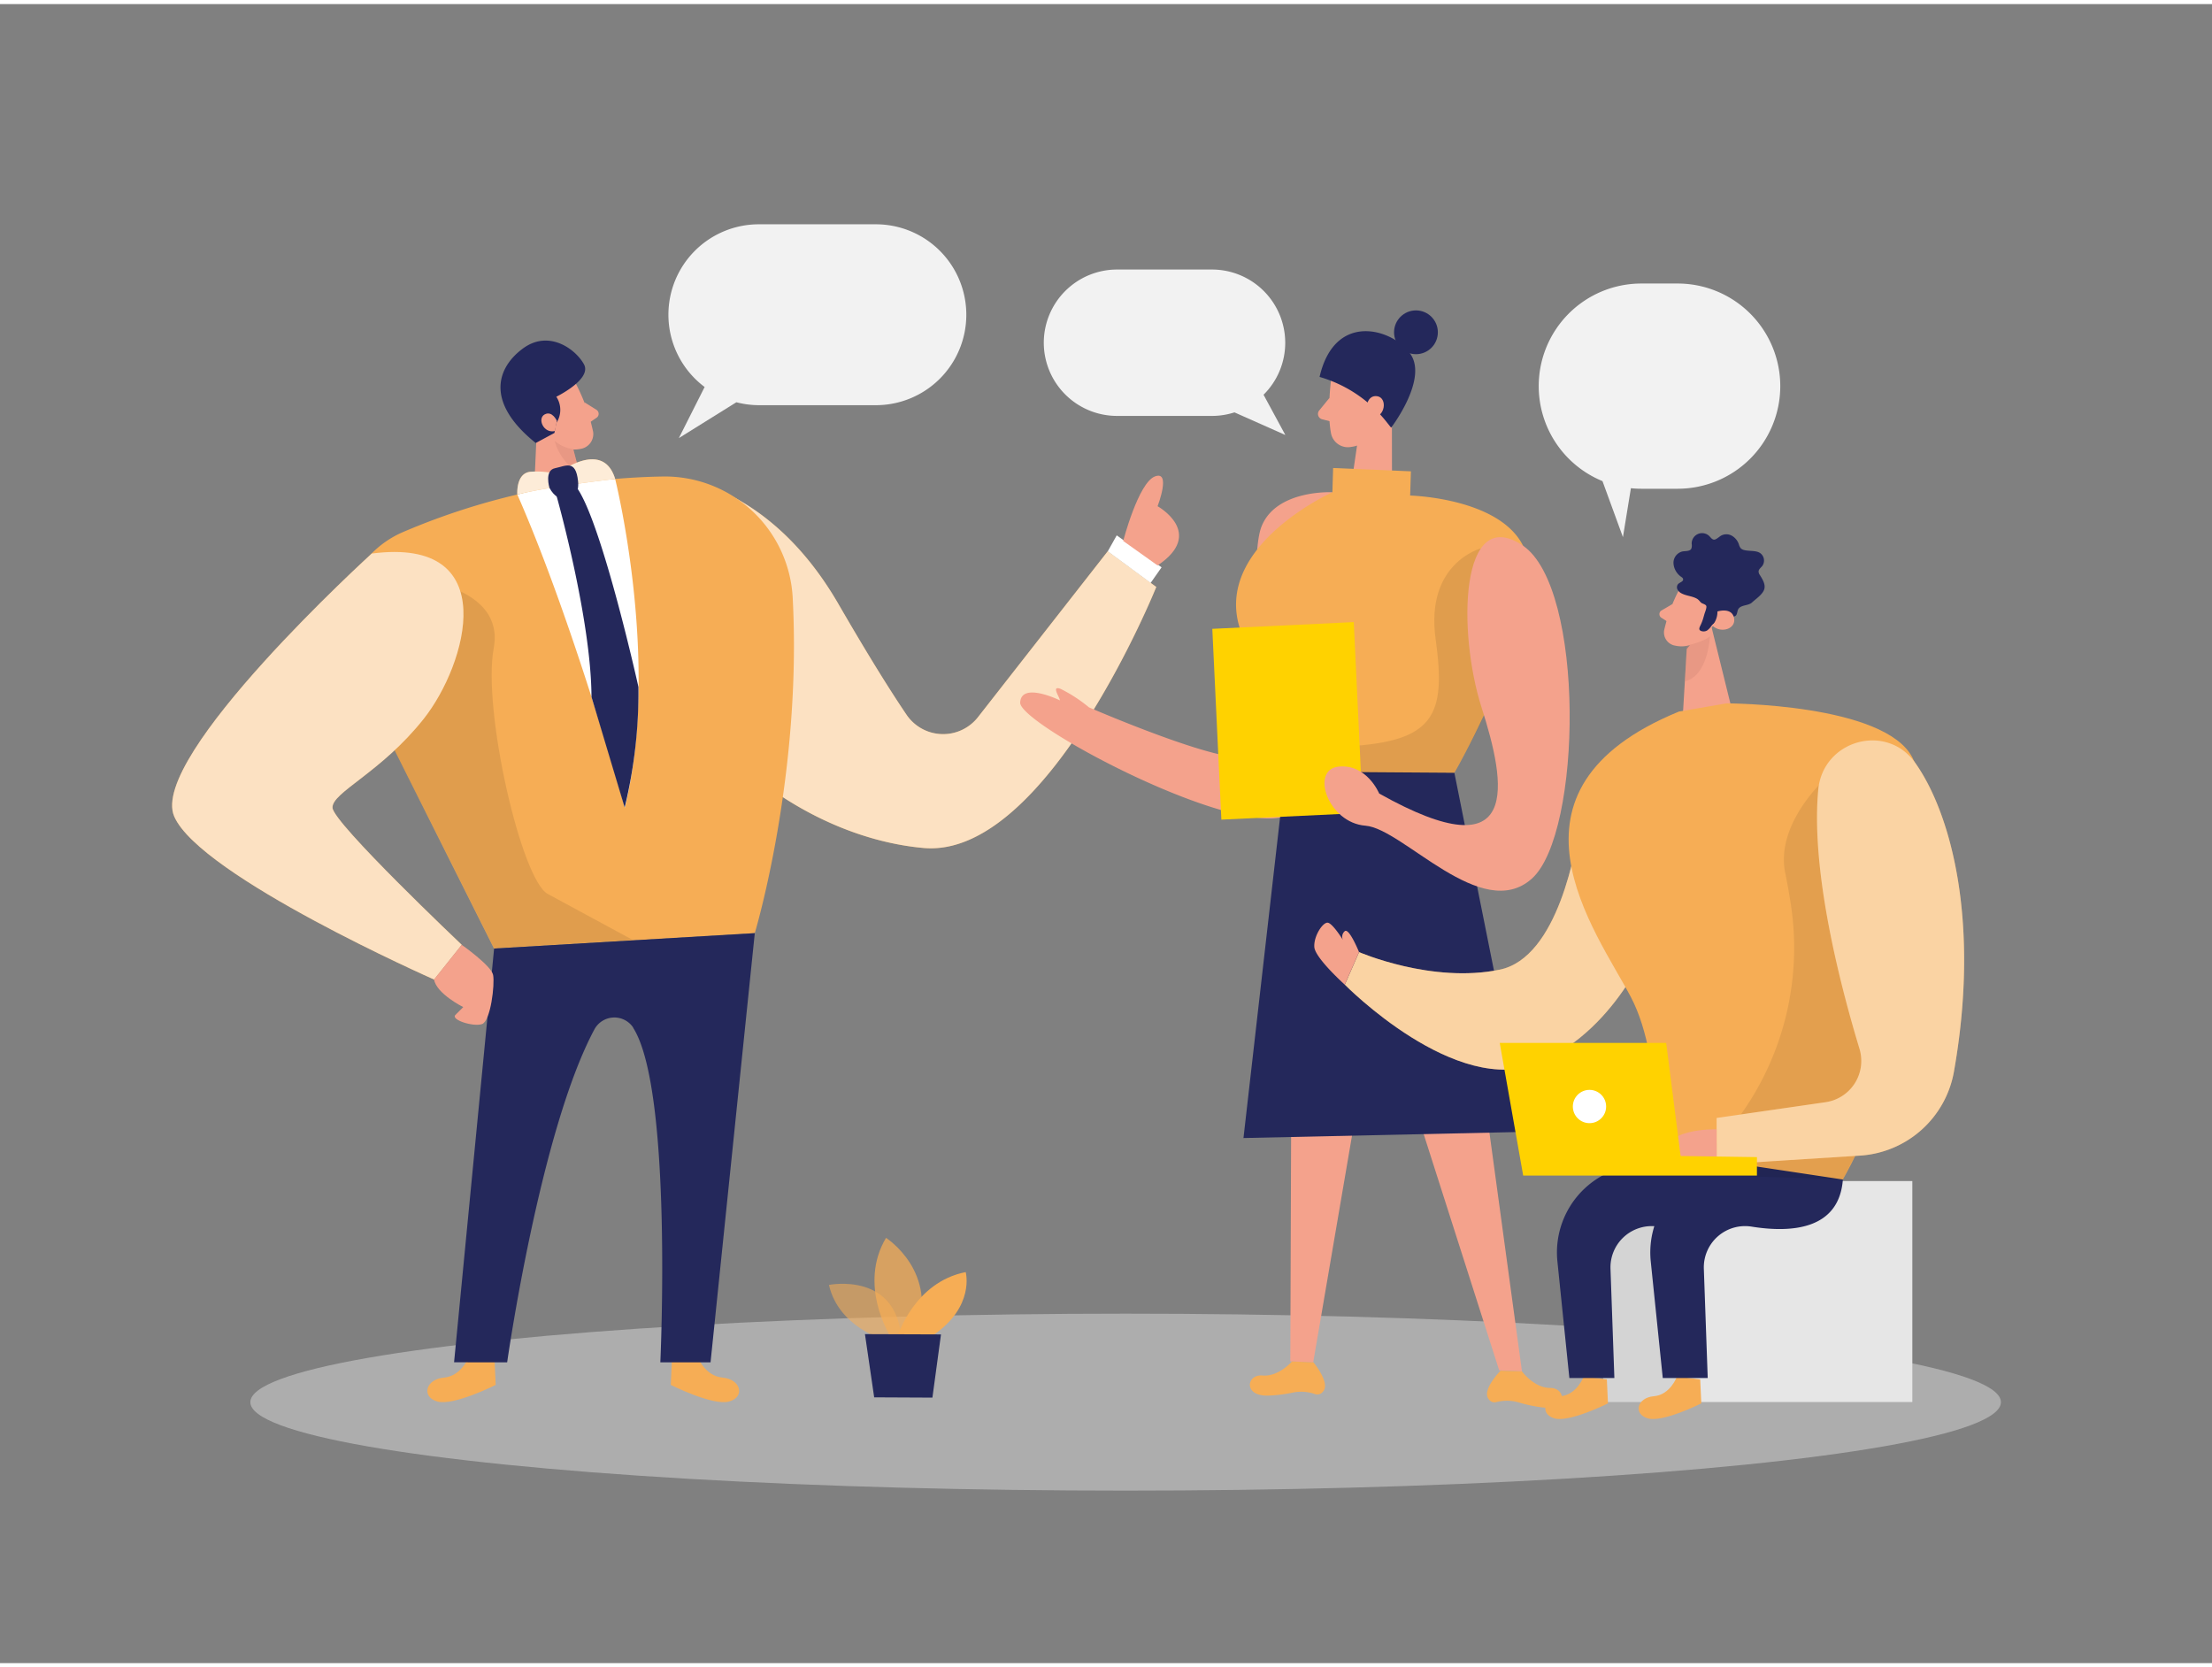 <svg xmlns="http://www.w3.org/2000/svg" id="Layer_1" data-name="Layer 1" viewBox="0 0 400 300" width="406" height="306" class="illustration styles_illustrationTablet__1DWOa"><rect x="0" y="0" width="400" height="300" fill="#808080" stroke="none"/><title>_</title><ellipse cx="203.55" cy="252.81" rx="158.28" ry="16" fill="#e6e6e6" opacity="0.45"></ellipse><path d="M111.82,102.39a12.47,12.47,0,0,1,16.5-15.25c7.66,3,16.23,9.13,23.3,21.35,5.51,9.52,9.47,15.83,12.3,20a8,8,0,0,0,12.93.45l23.47-30,8.77,6.46s-19.8,49.19-42.07,47.2C147.82,150.91,122.24,136,111.82,102.39Z" fill="#F6AD55"></path><path d="M111.82,102.39a12.47,12.47,0,0,1,16.5-15.25c7.66,3,16.23,9.13,23.3,21.35,5.51,9.52,9.47,15.83,12.3,20a8,8,0,0,0,12.93.45l23.47-30,8.77,6.46s-19.8,49.19-42.07,47.2C147.82,150.91,122.24,136,111.82,102.39Z" fill="#fff" opacity="0.64"></path><path d="M126.08,244.46s1.31,3.63,4.59,3.91,4.14,3.48,1.19,4.32-10.56-3-10.56-3l.21-4.73Z" fill="#F6AD55"></path><path d="M84.85,244.46s-1.3,3.63-4.58,3.91-4.14,3.48-1.19,4.32,10.56-3,10.56-3L89.42,245Z" fill="#F6AD55"></path><path d="M104.26,68.89a33.86,33.86,0,0,1,3,8.47A2.72,2.72,0,0,1,105,80.43a6,6,0,0,1-6.06-2.38l-3.3-3.76a4.85,4.85,0,0,1,0-5.61C97.58,65.49,102.89,65.89,104.26,68.89Z" fill="#f4a28c"></path><polygon points="97.25 72.9 96.47 90.61 106.26 90.34 102.9 77.56 97.25 72.9" fill="#f4a28c"></polygon><path d="M105.67,72l2.18,1.36a.86.86,0,0,1,0,1.46L106.11,76Z" fill="#f4a28c"></path><path d="M103.69,80.49A6.43,6.43,0,0,1,100.33,79s.51,3.2,4.41,6Z" fill="#ce8172" opacity="0.31"></path><path d="M119.75,85.43A124.57,124.57,0,0,0,73,95.42a18,18,0,0,0-9.1,24.65l25.43,50.71L136.49,168s8.58-28.5,6.85-60.74A23.15,23.15,0,0,0,119.75,85.43Z" fill="#F6AD55"></path><path d="M96.88,79.37l3.38-1.82.34-1.79a4.31,4.31,0,0,0,0-4.76s6.48-3.15,5-5.86-6.3-6.32-11-2.89S87.62,71.94,96.88,79.37Z" fill="#24285b"></path><path d="M100.7,75.37s-.83-1.91-2.21-1.17-.2,3.51,1.87,3Z" fill="#f4a28c"></path><path d="M93.55,88.69a75.54,75.54,0,0,1,17.69-2.82s8.25,32.93,1.75,59.46C113,145.33,103.75,111.91,93.55,88.69Z" fill="#fff"></path><path d="M75.11,104s16.24,1.35,14.17,12.47,5,41.88,9.77,44.44l15.43,8.35-25.13,1.48-8.26-16.46L65.45,123.26Z" opacity="0.09"></path><path d="M93.55,88.69s-.32-4,2.52-4.13a15,15,0,0,1,4.63.4s8.31-6.51,10.54.91C111.24,85.87,99.35,87.19,93.55,88.69Z" fill="#F6AD55"></path><path d="M93.55,88.69s-.32-4,2.52-4.13a15,15,0,0,1,4.63.4s8.31-6.51,10.54.91C111.24,85.87,99.35,87.19,93.55,88.69Z" fill="#fff" opacity="0.77"></path><path d="M99.35,87.45s-.94-3.13,1-3.52,3.76-1.66,4.18,2.35S101,90.71,99.35,87.45Z" fill="#24285b"></path><path d="M100.66,89s6.24,22.08,6.3,36.28l6,20a88.5,88.5,0,0,0,2.49-21.79s-6.44-29.05-11-35.84Z" fill="#24285b"></path><polygon points="200.32 98.96 201.94 96.07 210.05 101.85 208.07 104.67 200.32 98.96" fill="#fff"></polygon><path d="M203.11,97.08s2.75-10.54,5.74-11.67.48,5.39.48,5.39,8.73,4.85,0,10.71Z" fill="#f4a28c"></path><path d="M82.11,245.6l7.24-74.82L136.49,168l-8,77.61h-9.08s2.27-49.22-4.91-60.49l0-.05a4.1,4.1,0,0,0-7,.31c-9.86,18.38-15.79,60.23-15.79,60.23Z" fill="#24285b"></path><path d="M67.22,99.36S26.83,136.08,31.5,146.89s47,29.5,47,29.5l5-6.28s-23.22-22-23.37-24.78,8.77-6.33,16.51-16.11S91.1,96.24,67.22,99.36Z" fill="#F6AD55"></path><path d="M67.22,99.36S26.83,136.08,31.5,146.89s47,29.5,47,29.5l5-6.28s-23.22-22-23.37-24.78,8.77-6.33,16.51-16.11S91.1,96.24,67.22,99.36Z" fill="#fff" opacity="0.64"></path><path d="M83.49,170.11s5.35,3.76,5.68,5.45-.44,8.33-2,8.88-5.7-.77-4.82-1.65l1.42-1.42s-4.86-2.41-5.28-5Z" fill="#f4a28c"></path><path d="M240.89,88.27s-10.18-.51-12.79,6.26,1.08,39.28-2.53,41.39-28.65-8.75-28.65-8.75a26.64,26.64,0,0,0-5.1-3.33c-1.8-.69-.22,1.42-.15,2.07,0,0-7-3.45-7.19.39s36.87,23.64,47.61,20.65,8.74-57.4,8.74-57.4" fill="#f4a28c"></path><polygon points="267.01 186.98 275.22 247.24 271.1 247.06 251.69 186.33 267.01 186.98" fill="#f4a28c"></polygon><polygon points="247.59 186.48 237.47 245.62 233.33 245.44 233.54 185.55 247.59 186.48" fill="#f4a28c"></polygon><path d="M275.22,247.24s2.17,3,5.1,3,3.19,4.14-1.51,3.51a26.12,26.12,0,0,1-4.31-.93,7.67,7.67,0,0,0-4,0,1.26,1.26,0,0,1-1.32-.59c-1.27-1.63,2.17-5.11,2.17-5.11Z" fill="#F6AD55"></path><path d="M233.63,245.45s-2.42,2.81-5.34,2.54-3.53,3.86,1.2,3.63a26.11,26.11,0,0,0,4.38-.56,7.64,7.64,0,0,1,4,.31,1.27,1.27,0,0,0,1.37-.48c1.41-1.51-1.72-5.27-1.72-5.27Z" fill="#F6AD55"></path><polygon points="262.99 138.96 275.99 203.93 224.86 205.05 232.44 138.64 262.99 138.96" fill="#24285b"></polygon><path d="M240.78,67.31s-.89,6.14-.09,10.3a3.11,3.11,0,0,0,3.67,2.46A6.87,6.87,0,0,0,250,75.22l2.17-5.31a5.56,5.56,0,0,0-2.11-6.08C246.74,61.11,241.14,63.54,240.78,67.31Z" fill="#f4a28c"></path><polygon points="251.69 68.4 251.72 88.73 244.17 88.2 246.23 74.16 251.69 68.4" fill="#f4a28c"></polygon><path d="M240.42,71.2l-1.87,2.29a1,1,0,0,0,.53,1.59l2.35.59Z" fill="#f4a28c"></path><path d="M238.62,67.42h0a23.85,23.85,0,0,1,12,8l.94,1.18s5.83-7.6,4-12.36S241.62,54.41,238.62,67.42Z" fill="#24285b"></path><circle cx="256.05" cy="59.35" r="3.96" fill="#24285b"></circle><path d="M247.06,73s.18-2.38,2-2.09,1.54,3.73-.91,3.91Z" fill="#f4a28c"></path><path d="M241.07,83.89l14.07.6L255,88.87s23.66.57,21.34,15.86S263,139,263,139l-27.43-.19A105.85,105.85,0,0,1,224,112.19c-3.88-14.54,16.94-23.92,16.94-23.92Z" fill="#F6AD55"></path><path d="M267.8,98.42s-10.12,2.62-8.19,16.44-.27,18.46-16,19.36l2.45,5L263,139s4.28-7.61,5.35-10.43S267.8,98.42,267.8,98.42Z" opacity="0.09"></path><rect x="220.03" y="112.35" width="25.61" height="34.54" transform="translate(-5.89 11.19) rotate(-2.72)" fill="#ffd200"></rect><path d="M249.4,142.75s-2.22-5.4-7.36-4.86-1.93,10.15,4.88,10.68,21,17.71,30.09,9.57,9.69-52.64-1.67-60.25-11.8,15.64-7.42,29.32S275.43,157.37,249.4,142.75Z" fill="#f4a28c"></path><path d="M286,145.77s-.05.53-.18,1.46c-.74,5.56-4.09,25.18-14.61,27.37-12.27,2.55-25.44-3.17-25.44-3.17l-2.58,5.89s20.17,20.51,35.07,14.13S299,168,299,168Z" fill="#F6AD55"></path><path d="M286,145.77s-.05.53-.18,1.46c-.74,5.56-4.09,25.18-14.61,27.37-12.27,2.55-25.44-3.17-25.44-3.17l-2.58,5.89s20.17,20.51,35.07,14.13S299,168,299,168Z" fill="#fff" opacity="0.46"></path><path d="M303.73,105.73a30.17,30.17,0,0,0-2.8,7.51,2.42,2.42,0,0,0,2,2.77,5.36,5.36,0,0,0,5.43-2l3-3.31a4.32,4.32,0,0,0,.07-5C309.73,102.79,305,103.07,303.73,105.73Z" fill="#f4a28c"></path><polygon points="309.16 111.28 312.95 126.63 304.34 128.11 305.02 116.64 309.16 111.28" fill="#f4a28c"></polygon><path d="M302.43,108.49l-2,1.17a.78.78,0,0,0,0,1.31l1.56,1Z" fill="#f4a28c"></path><path d="M305,116s3.16-.68,4.21-1.68c0,0-.3,7.19-4.52,8.13Z" fill="#ce8172" opacity="0.31"></path><path d="M307.45,111.06s.76-1.7,2-1,.13,3.13-1.71,2.61Z" fill="#f4a28c"></path><path d="M313.52,110.75c-.22,0-.47,0-.7,0-.9.06-.72,1.17-1.78,1.13a5,5,0,0,0-.54-.06,1.41,1.41,0,0,0-1,.6,3.41,3.41,0,0,1-.8.85,1.29,1.29,0,0,1-1.05.1.61.61,0,0,1-.3-.2c-.14-.22,0-.51.11-.75a8,8,0,0,0,.48-1.17c.11-.35.2-.7.29-1s.47-1.18.3-1.46-.67-.35-.9-.54-.43-.54-.8-.74c-.83-.46-1.84-.49-2.69-.92a1.68,1.68,0,0,1-.79-.72.9.9,0,0,1,.11-1c.32-.32,1-.46.89-.9,0-.18-.2-.3-.35-.41a3.22,3.22,0,0,1-1.38-2.45,2.11,2.11,0,0,1,1.62-2.13c.58-.1,1.34,0,1.61-.51a1.85,1.85,0,0,0,.06-.88,1.88,1.88,0,0,1,3.19-1.39c.25.25.46.58.8.64s.82-.38,1.21-.65a2,2,0,0,1,2-.09,2.85,2.85,0,0,1,1.33,1.58,2,2,0,0,0,.35.73,1.34,1.34,0,0,0,.64.32c1,.25,2.24,0,3,.65a1.67,1.67,0,0,1,.24,2.23c-.26.32-.65.59-.66,1a1.13,1.13,0,0,0,.23.63c.51.82,1.1,1.77.76,2.67s-1.52,1.68-2.19,2.3-2,.39-2.48,1.21c-.21.37-.15.89-.46,1.18A.81.81,0,0,1,313.52,110.75Z" fill="#24285b"></path><path d="M310.57,109.83s2.59-.83,3,1.18-2.43,2.85-3.92,1.36A3.85,3.85,0,0,0,310.57,109.83Z" fill="#f4a28c"></path><rect x="289.91" y="212.83" width="55.9" height="39.95" fill="#e6e6e6"></rect><polygon points="304.67 252.78 301.98 217.6 290.77 219.31 287.43 232.8 289.91 252.78 304.67 252.78" opacity="0.08"></polygon><path d="M303.26,248.16s-1.19,3.33-4.2,3.58-3.8,3.2-1.09,4,9.68-2.71,9.68-2.71l-.2-4.34Z" fill="#F6AD55"></path><path d="M303.61,127.93l8.6-1.48s28.63,0,33.64,9.85,4,46.3-12.6,76.25l-33.9,1s1.88-22-4.44-34S269,142.11,303.61,127.93Z" fill="#F6AD55"></path><path d="M333.25,212.55l-16.58-2.5a15.87,15.87,0,0,0-18.16,17.32l2.17,21.07h8.13l-.7-19.72a7.46,7.46,0,0,1,8.64-7.65C323.81,222.2,332.56,221.71,333.25,212.55Z" fill="#24285b"></path><path d="M286.38,248.16s-1.2,3.33-4.2,3.58-3.8,3.2-1.1,4,9.69-2.71,9.69-2.71l-.2-4.34Z" fill="#F6AD55"></path><path d="M330.35,139.81s-9.4,8.24-7.52,17.34c.31,1.47.63,3.25.94,5.2a51.92,51.92,0,0,1-12.18,42.5l-5.93,6.78,27.59.92,2.36-4.62,12.88-21.4Z" opacity="0.08"></path><path d="M316.37,212.55l-16.58-2.5a15.87,15.87,0,0,0-18.16,17.32l2.16,21.07h8.14l-.7-19.72a7.46,7.46,0,0,1,8.64-7.65C306.93,222.2,315.68,221.71,316.37,212.55Z" fill="#24285b"></path><path d="M346.33,137.2c6.28,8.84,11.87,28.36,7,55.87a18.44,18.44,0,0,1-17,15.16l-25.91,1.64v-8.45l19.69-2.85a7.54,7.54,0,0,0,6.14-9.67c-3.46-11.42-8.84-32.11-7.45-46.85C329.65,133.09,341.12,129.87,346.33,137.2Z" fill="#F6AD55"></path><path d="M346.33,137.2c6.28,8.84,11.87,28.36,7,55.87a18.44,18.44,0,0,1-17,15.16l-25.91,1.64v-8.45l19.69-2.85a7.54,7.54,0,0,0,6.14-9.67c-3.46-11.42-8.84-32.11-7.45-46.85C329.65,133.09,341.12,129.87,346.33,137.2Z" fill="#fff" opacity="0.46"></path><path d="M310.42,203.47s-10.51-.27-9,5.21,9,1.19,9,1.19Z" fill="#f4a28c"></path><polygon points="275.44 211.84 271.2 187.85 301.3 187.85 303.91 208.3 317.71 208.5 317.71 211.84 275.44 211.84" fill="#ffd200"></polygon><circle cx="287.43" cy="199.35" r="3.01" fill="#fff"></circle><path d="M245.76,171.43s-1.79-4.43-2.58-3.79a1.33,1.33,0,0,0-.34,1.58s-1.85-3-2.74-3.11-2.56,2.42-2.43,4.4,5.51,6.81,5.51,6.81Z" fill="#f4a28c"></path><path d="M159.9,241.54s-8.25-2.26-10-9.93c0,0,12.77-2.58,13.14,10.6Z" fill="#F6AD55" opacity="0.58"></path><path d="M160.91,240.72s-5.76-9.11-.69-17.62c0,0,9.71,6.17,5.39,17.64Z" fill="#F6AD55" opacity="0.73"></path><path d="M162.39,240.72s3-9.61,12.24-11.43c0,0,1.73,6.24-5.95,11.46Z" fill="#F6AD55"></path><polygon points="156.41 240.51 158.08 251.94 168.61 251.99 170.16 240.56 156.41 240.51" fill="#24285b"></polygon><path d="M303.38,50.53H296.8a18.55,18.55,0,0,0-18.55,18.56h0a18.56,18.56,0,0,0,11.53,17.17l3.7,10.13,1.44-8.85a16.79,16.79,0,0,0,1.88.1h6.58a18.56,18.56,0,0,0,18.55-18.55h0A18.56,18.56,0,0,0,303.38,50.53Z" fill="#f2f2f2"></path><path d="M232.41,61.22h0A13.25,13.25,0,0,0,219.16,48H202a13.25,13.25,0,0,0-13.25,13.26h0A13.25,13.25,0,0,0,202,74.47h17.18a13.26,13.26,0,0,0,4.05-.64l9.2,4.09-3.94-7.28A13.2,13.2,0,0,0,232.41,61.22Z" fill="#f2f2f2"></path><path d="M158.4,39.82H137.22a16.35,16.35,0,0,0-16.35,16.35h0a16.33,16.33,0,0,0,6.55,13.07l-4.66,9.24L133.16,72a16.43,16.43,0,0,0,4.06.53H158.4a16.35,16.35,0,0,0,16.34-16.35h0A16.35,16.35,0,0,0,158.4,39.82Z" fill="#f2f2f2"></path></svg>